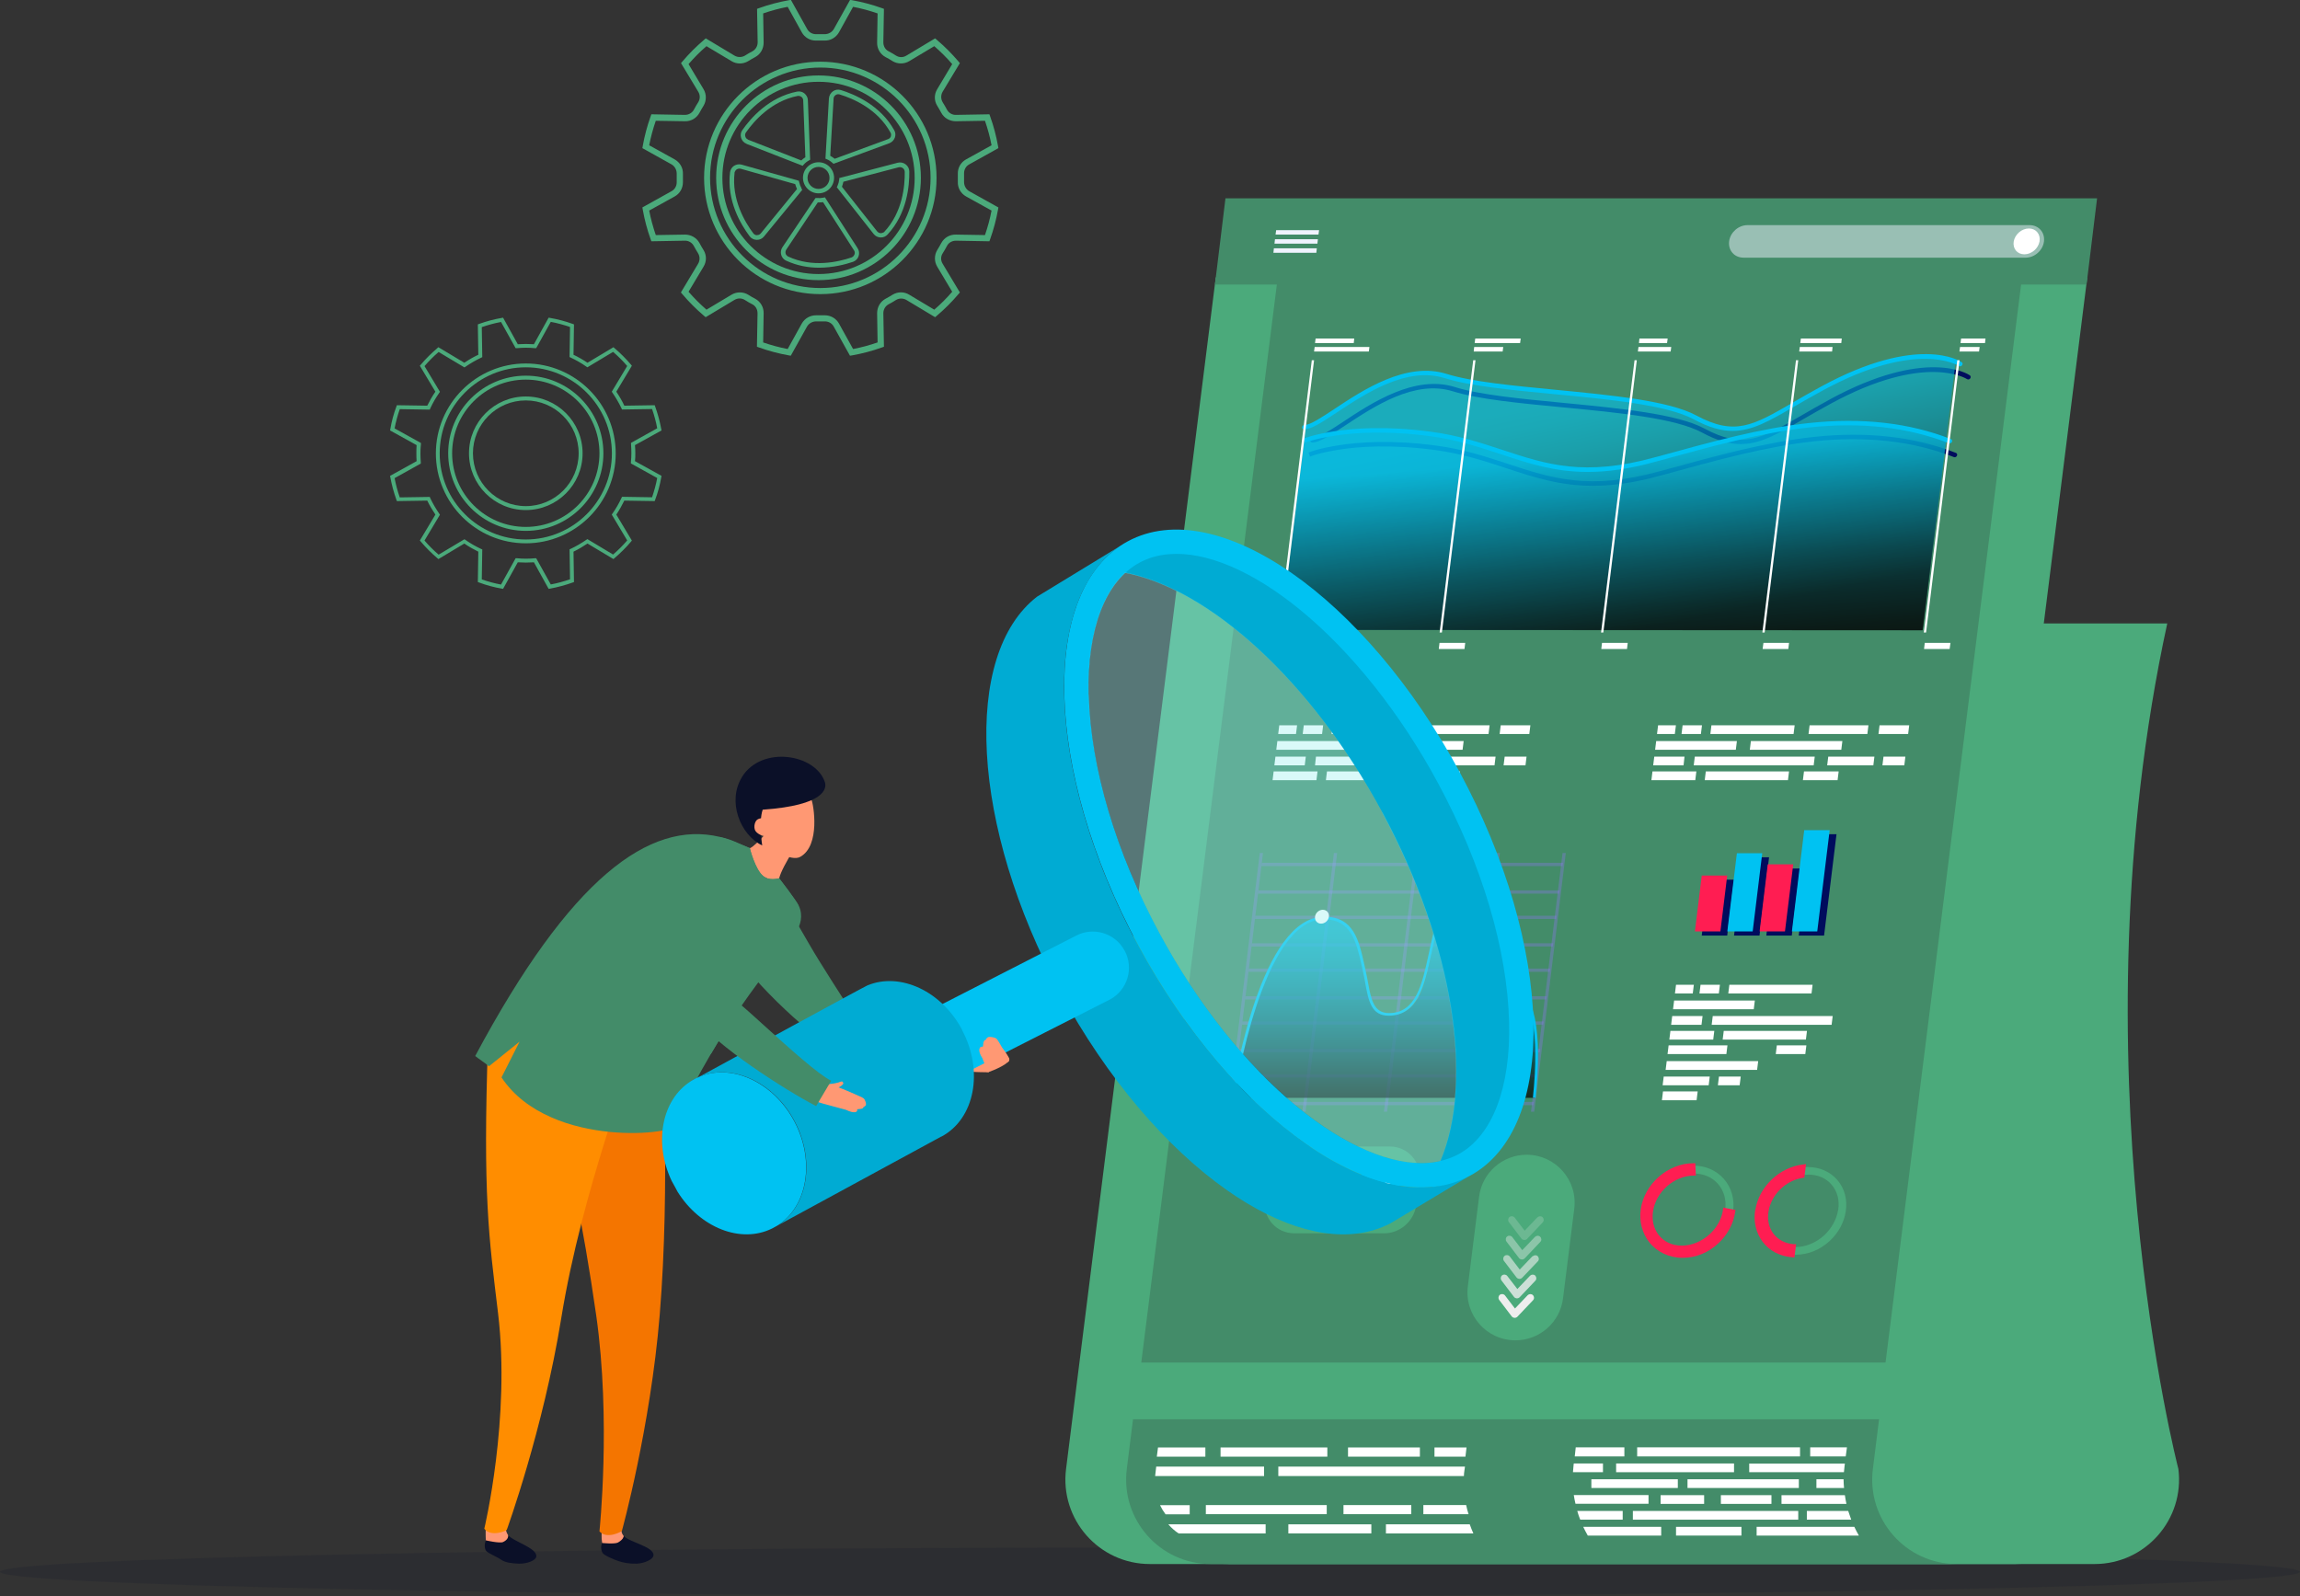 <?xml version="1.0" encoding="UTF-8"?>
<svg xmlns="http://www.w3.org/2000/svg" xmlns:xlink="http://www.w3.org/1999/xlink" viewBox="0 0 192.34 133.49">
  <rect x="0" y="0" width="192.34" height="133.49" fill="#333333" stroke="none"/>
  <defs>
    <style>
      .cls-1 {
        fill: #97efef;
        opacity: .36;
      }

      .cls-1, .cls-2, .cls-3, .cls-4, .cls-5, .cls-6, .cls-7, .cls-8, .cls-9, .cls-10, .cls-11, .cls-12, .cls-13, .cls-14, .cls-15, .cls-16, .cls-17, .cls-18, .cls-19, .cls-20, .cls-21, .cls-22, .cls-23 {
        stroke-width: 0px;
      }

      .cls-2 {
        fill: url(#linear-gradient);
      }

      .cls-2, .cls-3, .cls-4, .cls-24, .cls-7 {
        mix-blend-mode: screen;
      }

      .cls-2, .cls-24, .cls-25 {
        opacity: .6;
      }

      .cls-3, .cls-18 {
        fill: #fff;
      }

      .cls-4 {
        fill: url(#linear-gradient-3);
        opacity: .7;
      }

      .cls-26 {
        mix-blend-mode: multiply;
      }

      .cls-5 {
        opacity: .15;
      }

      .cls-5, .cls-12 {
        fill: #0b1028;
      }

      .cls-6 {
        opacity: .5;
      }

      .cls-6, .cls-17 {
        fill: #f0f3ff;
      }

      .cls-27 {
        opacity: .2;
      }

      .cls-28 {
        opacity: .4;
      }

      .cls-7 {
        fill: #9872ff;
        opacity: .3;
      }

      .cls-29 {
        opacity: .8;
      }

      .cls-8 {
        fill: url(#linear-gradient-2);
      }

      .cls-30 {
        isolation: isolate;
      }

      .cls-9 {
        fill: #f47500;
      }

      .cls-10 {
        fill: #4baa7b;
      }

      .cls-11 {
        fill: #438c69;
      }

      .cls-13 {
        fill: #1800f2;
      }

      .cls-14 {
        fill: #ff8d00;
      }

      .cls-15 {
        fill: #ff9873;
      }

      .cls-16 {
        fill: #ff1d52;
      }

      .cls-19 {
        fill: #ff3b79;
      }

      .cls-20 {
        fill: #eee;
      }

      .cls-21 {
        fill: #00c2f2;
      }

      .cls-22 {
        fill: #00abd3;
      }

      .cls-23 {
        fill: #000c5d;
      }
    </style>
    <linearGradient id="linear-gradient" x1="133.52" y1="32.73" x2="137.65" y2="52.69" gradientUnits="userSpaceOnUse">
      <stop offset="0" stop-color="#00c2f2"/>
      <stop offset=".09" stop-color="#00bcea"/>
      <stop offset=".22" stop-color="#00acd6"/>
      <stop offset=".38" stop-color="#0091b6"/>
      <stop offset=".56" stop-color="#006d88"/>
      <stop offset=".76" stop-color="#003e4d"/>
      <stop offset=".97" stop-color="#000607"/>
      <stop offset=".99" stop-color="#000"/>
    </linearGradient>
    <linearGradient id="linear-gradient-2" x1="134.44" y1="38.14" x2="135.7" y2="55.36" gradientUnits="userSpaceOnUse">
      <stop offset="0" stop-color="#00c2f2"/>
      <stop offset=".28" stop-color="#007f9f"/>
      <stop offset=".53" stop-color="#00485a"/>
      <stop offset=".74" stop-color="#002129"/>
      <stop offset=".9" stop-color="#00090b"/>
      <stop offset=".99" stop-color="#000"/>
    </linearGradient>
    <linearGradient id="linear-gradient-3" x1="115.73" y1="77.03" x2="115.73" y2="91.85" xlink:href="#linear-gradient"/>
  </defs>
  <g class="cls-30">
    <g id="Layer_2" data-name="Layer 2">
      <g id="Layer_1-2" data-name="Layer 1">
        <g>
          <path class="cls-5" d="M192.34,131.46c0,1.12-43.06,2.03-96.17,2.03s-96.17-.91-96.17-2.03,43.06-2.03,96.17-2.03,96.17.91,96.17,2.03Z"/>
          <g>
            <path class="cls-10" d="M181.24,52.14h-72.88l.93,70.72c.52,4.22-2.76,7.95-7.01,7.95h72.88c4.25,0,7.54-3.73,7.01-7.95,0,0-8.88-34.11-.93-70.72Z"/>
            <path class="cls-10" d="M174.55,23.2h-72.88l-12.52,99.66c-.53,4.22,2.76,7.95,7.01,7.95h72.88c-4.25,0-7.54-3.73-7.01-7.95l12.52-99.66Z"/>
            <path class="cls-11" d="M156.62,122.86l.52-4.16h-62.39l-.52,4.16c-.53,4.22,2.76,7.95,7.01,7.95h62.39c-4.25,0-7.54-3.73-7.01-7.95Z"/>
            <g>
              <path class="cls-3" d="M97.47,126.65h2.02v-.76h-2.48c.13.27.28.52.46.76Z"/>
              <rect class="cls-3" x="100.84" y="125.88" width="10.11" height=".76"/>
              <path class="cls-3" d="M119.03,125.88v.76h3.78c-.08-.25-.15-.5-.2-.76h-3.58Z"/>
              <rect class="cls-3" x="112.35" y="125.88" width="5.67" height=".76"/>
              <path class="cls-3" d="M115.9,127.49v.76h7.31c-.11-.25-.21-.5-.3-.76h-7.02Z"/>
              <rect class="cls-3" x="107.74" y="127.49" width="6.94" height=".76"/>
              <path class="cls-3" d="M97.72,127.51c.25.29.53.53.84.74h7.28v-.76h-8.13s0,.01.01.02Z"/>
              <polygon class="cls-3" points="96.6 123.45 105.71 123.45 105.71 122.66 96.69 122.66 96.6 123.45"/>
              <path class="cls-3" d="M106.89,123.45h15.53c0-.14.02-.29.04-.43l.05-.36h-15.61v.79Z"/>
              <polygon class="cls-3" points="119.96 121.83 122.55 121.83 122.64 121.06 119.96 121.06 119.96 121.83"/>
              <rect class="cls-3" x="112.73" y="121.06" width="6.01" height=".77"/>
              <rect class="cls-3" x="102.07" y="121.06" width="8.93" height=".77"/>
              <polygon class="cls-3" points="96.74 121.83 100.8 121.83 100.8 121.06 96.84 121.06 96.74 121.83"/>
              <path class="cls-3" d="M131.75,125.77h0s6.11,0,6.11,0v-.73h-6.25c.04.24.08.49.14.72Z"/>
              <rect class="cls-3" x="138.87" y="125.05" width="3.64" height=".73"/>
              <path class="cls-3" d="M148.98,125.05v.73h5.43c-.05-.24-.1-.49-.13-.73h-5.3Z"/>
              <rect class="cls-3" x="143.91" y="125.05" width="4.23" height=".73"/>
              <rect class="cls-3" x="141.12" y="123.72" width="9.31" height=".73"/>
              <path class="cls-3" d="M151.9,123.72v.73h2.31c-.02-.25-.04-.49-.04-.73h-2.27Z"/>
              <rect class="cls-3" x="133.08" y="123.72" width="7.23" height=".73"/>
              <rect class="cls-3" x="135.15" y="122.4" width="9.86" height=".73"/>
              <path class="cls-3" d="M131.59,122.56c-.02.19-.04.38-.05.57h-.01,0s0,0,0,0h2.52v-.73h-2.44l-.02.15Z"/>
              <path class="cls-3" d="M146.28,123.13h7.92,0s0,0,0,0c.02-.19.04-.38.06-.57l.02-.15h-8v.73Z"/>
              <rect class="cls-3" x="136.91" y="121.05" width="13.62" height=".76"/>
              <polygon class="cls-3" points="131.77 121.08 131.69 121.81 135.84 121.81 135.84 121.05 131.77 121.05 131.77 121.08"/>
              <polygon class="cls-3" points="151.38 121.81 154.35 121.81 154.45 121.08 154.45 121.07 154.45 121.05 151.38 121.05 151.38 121.81"/>
              <path class="cls-3" d="M151.1,126.37v.73h3.71c-.09-.24-.17-.48-.25-.73h-3.46Z"/>
              <rect class="cls-3" x="136.55" y="126.37" width="13.83" height=".73"/>
              <path class="cls-3" d="M132.15,127.1h3.55v-.73h-3.8c.07.25.15.49.25.73Z"/>
              <path class="cls-3" d="M146.9,127.7v.73h8.55c-.14-.24-.26-.48-.38-.73h-8.17Z"/>
              <rect class="cls-3" x="140.16" y="127.7" width="5.47" height=".73"/>
              <path class="cls-3" d="M132.78,128.43h6.14v-.73h-6.52c.12.25.24.49.38.73Z"/>
            </g>
            <polygon class="cls-11" points="95.44 113.96 157.68 113.96 169.3 21.55 107.06 21.55 95.44 113.96"/>
            <path class="cls-10" d="M116.23,95.89h-7.52c-1.33,0-2.51,1.04-2.67,2.37l-.26,2.11c-.09.71.13,1.42.6,1.95.46.53,1.14.83,1.86.83h7.52c1.33,0,2.51-1.04,2.67-2.37l.26-2.11c.09-.71-.13-1.43-.6-1.95-.47-.53-1.14-.83-1.86-.83Z"/>
            <path class="cls-10" d="M127.67,96.58h0c-2.02,0-3.73,1.5-3.98,3.51l-.94,7.5c-.3,2.39,1.56,4.51,3.98,4.51,2.02,0,3.73-1.5,3.98-3.51l.94-7.5c.3-2.39-1.57-4.51-3.98-4.51Z"/>
            <polygon class="cls-11" points="101.6 23.8 174.49 23.8 175.37 16.59 102.48 16.59 101.6 23.8"/>
            <path class="cls-6" d="M169.73,18.83h-23.6c-.75,0-1.44.61-1.53,1.36-.09.75.44,1.36,1.2,1.36h23.6c.75,0,1.44-.61,1.53-1.36.09-.75-.44-1.36-1.2-1.36Z"/>
            <g>
              <polygon class="cls-3" points="108.94 61.39 110.56 61.39 110.65 60.66 109.03 60.66 108.94 61.39"/>
              <polygon class="cls-3" points="106.89 61.39 108.38 61.39 108.47 60.66 106.98 60.66 106.89 61.39"/>
              <polygon class="cls-3" points="111.35 61.39 118.31 61.39 118.4 60.66 111.44 60.66 111.35 61.39"/>
              <polygon class="cls-3" points="119.57 61.39 124.48 61.39 124.57 60.66 119.65 60.66 119.57 61.39"/>
              <polygon class="cls-3" points="125.41 61.39 127.89 61.39 127.98 60.66 125.5 60.66 125.41 61.39"/>
              <polygon class="cls-3" points="109.97 64.01 119.99 64.01 120.08 63.28 110.05 63.28 109.97 64.01"/>
              <polygon class="cls-3" points="125.74 64.01 127.57 64.01 127.66 63.28 125.83 63.28 125.74 64.01"/>
              <polygon class="cls-3" points="121.13 64.01 124.98 64.01 125.07 63.28 121.21 63.28 121.13 64.01"/>
              <polygon class="cls-3" points="106.57 64.01 109.11 64.01 109.2 63.28 106.66 63.28 106.57 64.01"/>
              <polygon class="cls-3" points="106.73 62.71 113.48 62.71 113.57 61.98 106.82 61.98 106.73 62.71"/>
              <polygon class="cls-3" points="114.66 62.71 122.31 62.71 122.4 61.98 114.75 61.98 114.66 62.71"/>
              <polygon class="cls-3" points="110.88 65.25 117.84 65.25 117.93 64.52 110.97 64.52 110.88 65.25"/>
              <polygon class="cls-3" points="119.09 65.25 122 65.25 122.09 64.52 119.18 64.52 119.09 65.25"/>
              <polygon class="cls-3" points="106.42 65.25 110.09 65.25 110.18 64.52 106.51 64.52 106.42 65.25"/>
            </g>
            <g>
              <polygon class="cls-3" points="140.62 61.39 142.24 61.39 142.33 60.66 140.71 60.66 140.62 61.39"/>
              <polygon class="cls-3" points="138.57 61.39 140.06 61.39 140.15 60.66 138.66 60.66 138.57 61.39"/>
              <polygon class="cls-3" points="143.03 61.39 149.99 61.39 150.08 60.66 143.12 60.66 143.03 61.39"/>
              <polygon class="cls-3" points="151.24 61.39 156.16 61.39 156.25 60.66 151.33 60.66 151.24 61.39"/>
              <polygon class="cls-3" points="157.09 61.39 159.57 61.39 159.66 60.66 157.18 60.66 157.09 61.39"/>
              <polygon class="cls-3" points="141.64 64.01 151.67 64.01 151.76 63.28 141.73 63.28 141.64 64.01"/>
              <polygon class="cls-3" points="157.42 64.01 159.25 64.01 159.34 63.28 157.51 63.28 157.42 64.01"/>
              <polygon class="cls-3" points="152.8 64.01 156.66 64.01 156.75 63.28 152.89 63.28 152.8 64.01"/>
              <polygon class="cls-3" points="138.25 64.01 140.79 64.01 140.87 63.28 138.34 63.28 138.25 64.01"/>
              <polygon class="cls-3" points="138.41 62.71 145.16 62.71 145.25 61.98 138.5 61.98 138.41 62.71"/>
              <polygon class="cls-3" points="146.33 62.71 153.98 62.71 154.07 61.98 146.42 61.98 146.33 62.71"/>
              <polygon class="cls-3" points="142.56 65.25 149.52 65.25 149.61 64.52 142.65 64.52 142.56 65.25"/>
              <polygon class="cls-3" points="150.77 65.25 153.67 65.25 153.76 64.52 150.86 64.52 150.77 65.25"/>
              <polygon class="cls-3" points="138.1 65.25 141.77 65.25 141.86 64.52 138.19 64.52 138.1 65.25"/>
            </g>
            <g>
              <polygon class="cls-3" points="142.12 83.09 143.74 83.09 143.83 82.36 142.21 82.36 142.12 83.09"/>
              <polygon class="cls-3" points="140.07 83.09 141.56 83.09 141.65 82.36 140.16 82.36 140.07 83.09"/>
              <polygon class="cls-3" points="144.53 83.09 151.49 83.09 151.58 82.36 144.62 82.36 144.53 83.09"/>
              <polygon class="cls-3" points="139.45 88.16 144.37 88.16 144.46 87.43 139.54 87.43 139.45 88.16"/>
              <polygon class="cls-3" points="148.5 88.16 150.97 88.16 151.06 87.43 148.59 87.43 148.5 88.16"/>
              <polygon class="cls-3" points="143.14 85.71 153.17 85.71 153.26 84.98 143.23 84.98 143.14 85.71"/>
              <polygon class="cls-3" points="143.66 90.77 145.48 90.77 145.57 90.04 143.75 90.04 143.66 90.77"/>
              <polygon class="cls-3" points="139.04 90.77 142.89 90.77 142.98 90.04 139.13 90.04 139.04 90.77"/>
              <polygon class="cls-3" points="139.75 85.71 142.29 85.71 142.38 84.98 139.84 84.98 139.75 85.71"/>
              <polygon class="cls-3" points="139.91 84.41 146.66 84.41 146.75 83.68 140 83.68 139.91 84.41"/>
              <polygon class="cls-3" points="139.29 89.48 146.94 89.48 147.03 88.75 139.38 88.75 139.29 89.48"/>
              <polygon class="cls-3" points="144.06 86.95 151.02 86.95 151.11 86.22 144.15 86.22 144.06 86.95"/>
              <polygon class="cls-3" points="138.98 92.02 141.88 92.02 141.97 91.28 139.07 91.28 138.98 92.02"/>
              <polygon class="cls-3" points="139.6 86.95 143.27 86.95 143.36 86.22 139.69 86.22 139.6 86.95"/>
            </g>
            <g>
              <g class="cls-26">
                <path class="cls-23" d="M163.57,37.88c-3.46-1.36-7.45-1.81-11.86-1.34-4.04.43-8.23,1.59-12.67,2.81l-.23.06c-5.9,1.63-9.07.59-12.73-.62-1.83-.6-3.71-1.23-6.05-1.53-3.68-.49-6.42-.28-8.07-.02-1.71.27-2.41.56-2.53.61l.12.34c.07-.03.73-.31,2.43-.58,1.63-.26,4.33-.46,7.97.02,2.3.3,4.17.92,5.99,1.52,2.34.77,4.49,1.48,7.26,1.48,1.62,0,3.46-.24,5.68-.86l.23-.06c4.42-1.22,8.59-2.37,12.6-2.8,4.35-.46,8.28-.02,11.69,1.32.09.04.2-.01.25-.11.05-.1.01-.2-.08-.24Z"/>
              </g>
              <polygon class="cls-3" points="106.83 54.28 108.97 54.28 109.04 53.77 106.89 53.77 106.83 54.28"/>
              <polygon class="cls-3" points="109.97 28.69 113.21 28.69 113.25 28.31 110.02 28.31 109.97 28.69"/>
              <polygon class="cls-3" points="109.89 29.4 114.47 29.4 114.52 29.02 109.94 29.02 109.89 29.4"/>
              <polygon class="cls-3" points="123.32 28.69 127.12 28.69 127.17 28.31 123.37 28.31 123.32 28.69"/>
              <polygon class="cls-3" points="123.24 29.4 125.66 29.4 125.71 29.02 123.28 29.02 123.24 29.4"/>
              <polygon class="cls-3" points="137.06 28.69 139.41 28.69 139.46 28.31 137.1 28.31 137.06 28.69"/>
              <polygon class="cls-3" points="136.97 29.4 139.71 29.4 139.76 29.02 137.02 29.02 136.97 29.4"/>
              <polygon class="cls-3" points="150.55 28.69 153.98 28.69 154.02 28.31 150.6 28.31 150.55 28.69"/>
              <polygon class="cls-3" points="150.46 29.4 153.21 29.4 153.25 29.02 150.51 29.02 150.46 29.4"/>
              <polygon class="cls-3" points="163.95 28.69 166 28.69 166.04 28.31 164 28.31 163.95 28.69"/>
              <polygon class="cls-3" points="163.86 29.4 165.5 29.4 165.55 29.02 163.91 29.02 163.86 29.4"/>
              <polygon class="cls-3" points="120.32 54.28 122.47 54.28 122.53 53.77 120.38 53.77 120.32 54.28"/>
              <polygon class="cls-3" points="133.91 54.28 136.06 54.28 136.12 53.77 133.97 53.77 133.91 54.28"/>
              <polygon class="cls-3" points="147.4 54.28 149.55 54.28 149.61 53.77 147.47 53.77 147.4 54.28"/>
              <polygon class="cls-3" points="160.9 54.28 163.04 54.28 163.11 53.77 160.96 53.77 160.9 54.28"/>
              <g class="cls-26">
                <path class="cls-23" d="M153,33.42c-.89.48-1.68.94-2.37,1.34-3.34,1.94-4.87,2.82-8.1,1.08-2.29-1.23-7.1-1.69-11.75-2.14-3.61-.35-7.02-.67-9.12-1.33-3.36-1.05-6.98,1.34-9.37,2.93-1.1.72-2.04,1.35-2.51,1.34-.1,0-.2.08-.21.18-.01.1.06.19.16.19h.01c.59,0,1.49-.59,2.73-1.41,2.47-1.63,5.85-3.87,9.04-2.87,2.13.67,5.56.99,9.19,1.34,4.62.44,9.39.9,11.62,2.1,1.26.68,2.29.97,3.25.97,1.64,0,3.09-.84,5.21-2.07.69-.4,1.48-.85,2.36-1.33,7.87-4.27,11.32-2.06,11.36-2.03.08.05.2.03.26-.06.07-.09.05-.2-.03-.26-.14-.1-3.64-2.37-11.74,2.03Z"/>
              </g>
              <path class="cls-2" d="M152.38,32.48c-5.2,2.82-6.65,4.58-10.65,2.43-4-2.15-15.98-1.94-20.84-3.45-4.5-1.41-9.43,3.49-11.71,4.41l-2.08,16.82,53.67.03,2.77-22.46c-1.1-.46-4.61-1.33-11.16,2.23Z"/>
              <path class="cls-21" d="M152.31,32.32c-.89.48-1.68.94-2.37,1.34-3.34,1.94-4.87,2.82-8.1,1.08-2.29-1.23-7.1-1.69-11.75-2.14-3.61-.35-7.02-.67-9.12-1.33-3.36-1.05-6.98,1.34-9.37,2.93-1.09.72-2.03,1.34-2.5,1.34h0c-.1,0-.2.08-.21.18-.01.1.06.19.16.19h.01c.59,0,1.49-.59,2.73-1.41,2.47-1.63,5.85-3.87,9.04-2.87,2.13.67,5.56.99,9.19,1.34,4.62.44,9.39.9,11.62,2.1,1.26.68,2.29.97,3.25.97,1.64,0,3.09-.84,5.21-2.07.69-.4,1.48-.85,2.36-1.33,7.87-4.27,11.32-2.06,11.36-2.03.08.06.2.03.26-.06.07-.09.05-.2-.03-.26-.14-.1-3.64-2.37-11.74,2.03Z"/>
              <g class="cls-24">
                <path class="cls-8" d="M151.28,35.56c-4.1.43-8.35,1.62-12.87,2.87-5.96,1.65-9.15.6-12.83-.62-1.82-.6-3.7-1.22-6.02-1.53-3.66-.48-8.46-.34-10.5.58,0,0-.96,8-1.95,15.81l53.68.03,1.97-15.93c-3.99-1.57-8.64-1.51-11.47-1.21Z"/>
              </g>
              <path class="cls-21" d="M163.14,36.72c-3.46-1.36-7.45-1.81-11.86-1.34-4.04.43-8.23,1.59-12.67,2.81l-.23.06c-5.9,1.63-9.07.59-12.73-.62-1.83-.6-3.71-1.23-6.05-1.53-3.68-.49-6.42-.28-8.07-.02-1.71.27-2.41.56-2.53.61l.12.34c.07-.03.73-.31,2.43-.58,1.63-.26,4.33-.46,7.97.02,2.3.3,4.17.92,5.99,1.52,2.34.77,4.49,1.48,7.26,1.48,1.62,0,3.46-.24,5.69-.86l.23-.06c4.42-1.22,8.59-2.37,12.6-2.8,4.35-.46,8.28-.02,11.69,1.32.09.04.2-.01.25-.11.05-.1.01-.2-.08-.24Z"/>
              <polygon class="cls-18" points="106.9 52.9 107.09 52.9 109.89 30.13 109.7 30.13 106.9 52.9"/>
              <polygon class="cls-18" points="120.39 52.9 120.58 52.9 123.39 30.13 123.2 30.13 120.39 52.9"/>
              <polygon class="cls-18" points="133.89 52.9 134.08 52.9 136.88 30.13 136.69 30.13 133.89 52.9"/>
              <polygon class="cls-18" points="147.38 52.9 147.57 52.9 150.38 30.13 150.19 30.13 147.38 52.9"/>
              <polygon class="cls-18" points="160.88 52.9 161.07 52.9 163.87 30.13 163.68 30.13 160.88 52.9"/>
            </g>
            <g>
              <polygon class="cls-17" points="106.67 19.62 110.26 19.62 110.31 19.25 106.72 19.25 106.67 19.62"/>
              <polygon class="cls-17" points="106.58 20.38 110.17 20.38 110.21 20.01 106.62 20.01 106.58 20.38"/>
              <polygon class="cls-17" points="106.49 21.14 110.08 21.14 110.12 20.77 106.53 20.77 106.49 21.14"/>
            </g>
            <g>
              <path class="cls-10" d="M151.2,97.6c-1.99,0-3.87,1.62-4.18,3.61-.15.93.06,1.82.59,2.52.59.77,1.52,1.21,2.56,1.21s2.04-.41,2.85-1.16c.72-.67,1.19-1.53,1.33-2.44.16-1-.09-1.94-.7-2.65-.6-.69-1.47-1.08-2.45-1.08ZM153.71,101.21c-.12.77-.53,1.51-1.14,2.09-.69.64-1.57,1-2.42,1s-1.56-.34-2.03-.95c-.42-.55-.58-1.26-.46-2.02.27-1.7,1.87-3.09,3.57-3.09.79,0,1.48.3,1.94.84.48.56.68,1.31.55,2.12Z"/>
              <path class="cls-16" d="M146.78,101.19c-.16.99.07,1.94.63,2.68.57.75,1.44,1.2,2.43,1.28l.22.02.14-1.11h-.19c-.7-.05-1.31-.36-1.7-.87-.38-.5-.53-1.16-.42-1.85.22-1.4,1.41-2.59,2.82-2.82l.18-.03.14-1.13-.23.03c-1.98.22-3.7,1.85-4.01,3.81Z"/>
            </g>
            <g>
              <path class="cls-10" d="M141.63,97.5c-2.05,0-3.94,1.66-4.23,3.71-.13.95.1,1.87.65,2.58.62.79,1.58,1.25,2.65,1.25s2.09-.42,2.9-1.2c.72-.69,1.19-1.58,1.33-2.51.14-1.03-.13-2-.77-2.73-.63-.71-1.52-1.11-2.53-1.11ZM144.27,101.2c-.11.79-.52,1.55-1.14,2.14-.69.65-1.59,1.03-2.47,1.03s-1.61-.35-2.1-.98c-.44-.56-.62-1.3-.51-2.07.24-1.75,1.86-3.17,3.61-3.17.81,0,1.52.31,2.01.87.5.57.72,1.35.6,2.18Z"/>
              <path class="cls-16" d="M144.09,101.16c-.1.75-.49,1.48-1.09,2.04-.66.62-1.52.98-2.35.98s-1.49-.32-1.95-.9c-.4-.52-.57-1.2-.47-1.93.23-1.67,1.78-3.03,3.44-3.03h.15l-.05-1.03h-.16c-2.13,0-4.1,1.73-4.4,3.85-.14,1,.11,1.97.69,2.73.66.84,1.68,1.33,2.81,1.33s2.17-.44,3.02-1.24c.75-.71,1.24-1.64,1.38-2.61l.02-.16-1.02-.19-.02.15Z"/>
            </g>
            <g>
              <polygon class="cls-7" points="103.33 90.12 128.51 90.12 128.55 89.85 103.36 89.85 103.33 90.12"/>
              <polygon class="cls-7" points="103.87 85.7 129.05 85.7 129.09 85.43 103.9 85.43 103.87 85.7"/>
              <polygon class="cls-7" points="104.41 81.28 129.59 81.28 129.63 81.01 104.44 81.01 104.41 81.28"/>
              <polygon class="cls-7" points="104.95 76.86 130.13 76.86 130.17 76.59 104.98 76.59 104.95 76.86"/>
              <polygon class="cls-7" points="105.49 72.44 130.67 72.44 130.71 72.16 105.52 72.16 105.49 72.44"/>
              <polygon class="cls-7" points="103.05 92.43 128.23 92.43 128.26 92.16 103.08 92.16 103.05 92.43"/>
              <polygon class="cls-7" points="103.59 88.01 128.77 88.01 128.8 87.74 103.62 87.74 103.59 88.01"/>
              <polygon class="cls-7" points="104.13 83.59 129.31 83.59 129.34 83.32 104.16 83.32 104.13 83.59"/>
              <polygon class="cls-7" points="104.67 79.16 129.85 79.16 129.89 78.89 104.7 78.89 104.67 79.16"/>
              <polygon class="cls-7" points="105.21 74.74 130.39 74.74 130.43 74.47 105.24 74.47 105.21 74.74"/>
              <polygon class="cls-7" points="108.91 92.98 109.18 92.98 111.82 71.34 111.55 71.34 108.91 92.98"/>
              <polygon class="cls-7" points="122.51 92.98 122.78 92.98 125.43 71.34 125.15 71.34 122.51 92.98"/>
              <polygon class="cls-7" points="128.03 92.98 128.3 92.98 130.94 71.34 130.67 71.34 128.03 92.98"/>
              <polygon class="cls-7" points="102.71 92.98 102.98 92.98 105.62 71.34 105.35 71.34 102.71 92.98"/>
              <polygon class="cls-7" points="115.73 92.98 116 92.98 118.65 71.32 118.38 71.32 115.73 92.98"/>
            </g>
            <g>
              <g class="cls-26">
                <polygon class="cls-23" points="142.31 78.25 144.44 78.25 145.01 73.57 142.88 73.57 142.31 78.25"/>
                <polygon class="cls-23" points="145.01 78.25 147.14 78.25 147.94 71.7 145.81 71.7 145.01 78.25"/>
                <polygon class="cls-23" points="147.71 78.25 149.84 78.25 150.53 72.64 148.4 72.64 147.71 78.25"/>
                <polygon class="cls-23" points="150.42 78.25 152.54 78.25 153.58 69.77 151.45 69.77 150.42 78.25"/>
              </g>
              <g>
                <polygon class="cls-16" points="141.74 77.9 143.87 77.9 144.44 73.23 142.31 73.23 141.74 77.9"/>
                <polygon class="cls-21" points="144.45 77.9 146.57 77.9 147.37 71.36 145.25 71.36 144.45 77.9"/>
                <polygon class="cls-16" points="147.15 77.9 149.27 77.9 149.96 72.29 147.83 72.29 147.15 77.9"/>
                <polygon class="cls-21" points="149.85 77.9 151.97 77.9 153.01 69.43 150.88 69.43 149.85 77.9"/>
              </g>
            </g>
            <g>
              <path class="cls-4" d="M126.39,82.18c-.76-.51-.8-2.16-.72-3.13.44-5.58-1.67-6.53-3.78-5.03-3.02,2.16-1.25,10.82-5.52,10.82-3.67,0-1.03-8.05-5.63-8.05-5.21,0-7.74,15.03-7.74,15.03h25.32c.55-5.83-.42-8.64-1.93-9.63Z"/>
              <path class="cls-21" d="M126.45,82.08c-.59-.27-.81-1.22-.68-2.91.25-3.24-.22-5.11-1.44-5.7-.72-.35-1.59-.21-2.44.39-1.31.93-1.8,3.13-2.27,5.26-.05.21-.09.43-.14.65-.55,2.55-1.07,4.96-3.32,4.96-1.28,0-1.49-1.11-1.75-2.51-.06-.33-.12-.66-.2-1.01-.04-.17-.08-.34-.11-.51-.46-2.06-.89-4-3.3-4.03h-.06c-5.28,0-7.49,13.57-7.73,15.12h.11s-.11,0-.11,0h.11s.12,0,.12,0c.09-.61,2.32-14.9,7.47-14.9h.06c2.24.03,2.66,1.9,3.1,3.88.04.17.08.34.11.51.08.34.14.67.2,1,.27,1.44.5,2.67,1.95,2.67,2.45,0,3.02-2.62,3.57-5.16.05-.21.09-.43.14-.64.46-2.08.94-4.23,2.16-5.1.77-.55,1.55-.68,2.2-.36,1.12.55,1.57,2.4,1.33,5.5-.14,1.8.11,2.79.79,3.11,1.81.84,2.44,4.04,1.87,9.51h.23c.58-5.57-.08-8.84-1.98-9.72Z"/>
              <path class="cls-18" d="M123.59,72.67c-.32,0-.61.26-.65.58-.04.32.19.58.51.58s.61-.26.65-.58c.04-.32-.19-.58-.51-.58Z"/>
              <path class="cls-18" d="M110.62,76.09c-.32,0-.61.26-.65.58-.04.32.19.58.51.58s.61-.26.65-.58c.04-.32-.19-.58-.51-.58Z"/>
            </g>
            <path class="cls-18" d="M169.67,19.11h0c-.6,0-1.16.48-1.27,1.08h0c-.1.6.29,1.08.89,1.08h0c.6,0,1.16-.48,1.27-1.08.1-.6-.3-1.08-.89-1.08Z"/>
            <g>
              <path class="cls-20" d="M127.76,108.32l-1.07,1.12-.83-1.09c-.1-.13-.29-.16-.43-.06-.13.1-.16.29-.06.43l1.05,1.38c.05.07.14.11.23.12,0,0,.01,0,.02,0,.08,0,.16-.03.22-.09l1.31-1.38c.12-.12.11-.31-.01-.43-.12-.12-.31-.11-.43,0Z"/>
              <g class="cls-29">
                <path class="cls-20" d="M127.96,106.69l-1.07,1.12-.84-1.09c-.1-.13-.29-.16-.43-.06-.13.1-.16.29-.06.43l1.05,1.38c.05.07.14.11.23.12,0,0,.01,0,.02,0,.08,0,.16-.03.22-.09l1.31-1.38c.12-.12.11-.31,0-.43-.12-.12-.31-.11-.43,0Z"/>
              </g>
              <g class="cls-25">
                <path class="cls-20" d="M128.16,105.06l-1.07,1.12-.83-1.09c-.1-.13-.29-.16-.43-.06-.13.1-.16.29-.06.43l1.05,1.38c.05.07.14.11.23.12h.02c.08,0,.16-.03.22-.09l1.31-1.37c.12-.12.11-.31,0-.43-.12-.12-.31-.11-.43.01Z"/>
              </g>
              <g class="cls-28">
                <path class="cls-20" d="M128.37,103.44l-1.07,1.12-.83-1.09c-.1-.13-.29-.16-.43-.06-.13.1-.16.29-.06.43l1.05,1.38c.05.07.14.11.23.12,0,0,.01,0,.02,0,.08,0,.16-.03.22-.09l1.31-1.38c.12-.12.11-.31-.01-.43-.12-.12-.31-.11-.43.01Z"/>
              </g>
              <g class="cls-27">
                <path class="cls-20" d="M128.57,101.81l-1.07,1.12-.83-1.09c-.1-.13-.29-.16-.43-.06-.13.1-.16.29-.06.43l1.05,1.38c.05.07.14.11.23.12,0,0,.01,0,.02,0,.08,0,.16-.03.22-.09l1.31-1.38c.12-.12.11-.31,0-.43-.12-.12-.31-.11-.43,0Z"/>
              </g>
            </g>
            <path class="cls-21" d="M110.82,97.59h-2.11c-.49,0-.93.4-.99.88l-.26,2.11c-.06.49.29.88.77.88h2.11c.49,0,.93-.39.99-.88l.26-2.11c.06-.49-.29-.88-.77-.88ZM111.35,98.47l-.26,2.11c-.04.35-.36.64-.71.64h-2.11c-.35,0-.6-.29-.56-.64l.26-2.11c.04-.35.36-.64.71-.64h2.11c.35,0,.6.29.56.64Z"/>
            <g>
              <path class="cls-21" d="M115.34,97.59h0c-1.07,0-2.04.87-2.17,1.93h0c-.13,1.07.63,1.93,1.7,1.93h0c1.07,0,2.04-.87,2.17-1.93.13-1.07-.63-1.93-1.7-1.93Z"/>
              <path class="cls-20" d="M116.03,98.73l-1.12,1.1-.62-.6c-.07-.07-.19-.06-.27.02-.08.08-.09.2-.01.27l.87.85,1.41-1.38c.08-.08.09-.2.02-.27-.07-.07-.19-.06-.27.02Z"/>
            </g>
          </g>
          <g>
            <g>
              <path class="cls-12" d="M50.38,128.5l1.28-.71s.27.41.5.67c.43.51,2.49.88,2.49,1.6,0,.37-.77.69-1.4.72-.63.02-1.14-.09-1.51-.21-.37-.12-1.21-.47-1.35-.69-.23-.39-.05-.84-.05-.84-.07-.4.04-.54.04-.54Z"/>
              <path class="cls-15" d="M52.03,127.75s-.2.31.13.72c0,0,0,.27-.48.54-.27.15-1.33.04-1.33.04-.07-.4-.03-.99-.03-.99l1.71-.31Z"/>
              <path class="cls-9" d="M55.26,86.08c.12.88.81,12.93-.09,23.89-.78,9.44-3.16,18.06-3.16,18.06-.02.07-1.26.74-1.88.05,0,0,.98-9.29-.27-18.06-1.08-7.57-2.56-14.75-3.16-15.22v-8.02c3.07.2,7.54-.25,8.55-.7Z"/>
              <g>
                <path class="cls-15" d="M81.66,87.66c.15-.09.3-.23.39-.01.07.14-.45.58-.61.6-.39-.05-.35-.28-.72-.27.32-.05.65-.17.94-.32Z"/>
                <path class="cls-19" d="M69.53,84.3c.14-.01.27,0,.37.03,1.9.48,8.61,3.47,10.67,3.65-.2.64-.32,1.19-.33,1.62-3.38-.37-11.67-2.24-11.91-3.58-.22-1.22.6-1.67,1.21-1.72Z"/>
                <path class="cls-15" d="M82.54,89.68s-.02,0-.02,0c-.9,0-1.98-.08-2.31-.1,0-.4.22-1.63.24-1.63.44.04.84-.03,1.22-.01.46.02,1.47.16,1.54.17.2.04.72.11.88.16.2.06.31.2.31.4-.01.08-.09.26-.6.17-.62-.1-.72,0-.72,0,0,0-.04.18-.29.29,0,0,.21.24-.05.38,0,0,.05.18-.2.18Z"/>
                <path class="cls-19" d="M64.74,75.05c1.2,1.36,3.79,6.59,5.51,8.86,2.11,2.78-.58,3.26-1.49,2.62-2.4-1.67-8.18-7.41-7.44-8.74.32-.58,3.21-2.98,3.43-2.74Z"/>
                <path class="cls-11" d="M64.65,74.63c.16-.01.3.04.4.15.62.71,1.58,2.38,2.6,4.15,1.02,1.78,3.2,5.11,3.31,5.3.8.28,8.45,3.23,9.64,3.34l-.41,2.43c-2.97-.33-9.84-1.81-11.69-3.15-1.95-1.37-8.55-7.45-7.54-9.26.34-.61,3.01-2.91,3.69-2.97Z"/>
              </g>
              <path class="cls-12" d="M40.72,128.28l1.33-.61s.24.43.44.71c.39.54,2.42,1.07,2.36,1.79-.03.36-.82.63-1.45.61-.63-.02-1.17-.1-1.49-.33-.4-.28-1.17-.56-1.29-.79-.2-.41.02-.85.02-.85-.03-.41.08-.54.08-.54Z"/>
              <path class="cls-15" d="M42.32,127.62s-.12.33.17.77c0,0,.09.35-.42.58-.28.13-1.44-.14-1.44-.14-.03-.41-.01-1.02-.01-1.02l1.69-.18Z"/>
              <path class="cls-14" d="M40.81,87.13c3.08-.51,11.05,1.19,12.1.83.05.89-4.22,11.44-5.98,22.32-1.51,9.31-4.55,17.67-4.55,17.67-.02.07-1.31.64-1.88-.09,0,0,2.21-9.23,1.15-18.03-.77-6.42-1.28-9.78-.84-22.69Z"/>
              <path class="cls-15" d="M67.34,69.6c-.11.14-1.94,2.81-2.18,3.86-.68.65-2.78-.83-2.45-2.52.5-.19,2.08-1.99,2.47-2.76.08.25,2.16.63,2.16,1.42Z"/>
              <path class="cls-15" d="M65.08,66.16c1.12-.33,2.28-.32,2.77.7.18.36.79,3.87-.94,4.81-.73.4-2.54-.6-2.81-1.5,0,0-.36-1.22-.37-1.24-.35-1.19.14-2.42,1.35-2.78Z"/>
              <path class="cls-11" d="M64.89,80.24c-.32.44-1.68,2.07-3.46,4.73-.62.94-1.3,2-1.99,3.19-1.05,1.79-2.16,3.86-3.22,6.18-1.22.45-4.41.69-7.6-.06-.86-.2-1.72-.47-2.54-.84-1.64-.72-3.12-1.79-4.14-3.33l1.51-2.99-2.56,2.06c-.28-.25-.93-.67-1.15-.86,7.95-14.88,14.56-19.72,20.44-18.33.66.16,2.53.94,2.53.94,0,0,.43,1.78,1.14,2.36.49.4,1.31.16,1.31.16,0,0,1.44,1.86,1.64,2.3.76,1.67-.87,3.06-1.9,4.49Z"/>
              <path class="cls-11" d="M62.7,70.94s.43,1.78,1.14,2.36c.49.4,1.31.16,1.31.16,0,0,1.35,1.75,1.61,2.25-1.18,1.43-4.01,1.8-4.01,1.8,0,0-1.22-5.02-2.58-7.51,0,0,.63.1,1.28.39.3.13,1.25.55,1.25.55Z"/>
              <path class="cls-12" d="M62.05,64.98c1.65-2.65,6.15-1.93,6.93.43.17.52.04,1.94-5.2,2.31-.35,1.02-.04,2.99-.04,2.99-1.84-.88-2.95-3.69-1.69-5.72Z"/>
              <path class="cls-15" d="M63.42,68.5c.11-.05.34-.11.54-.08.09.43.14,1.16.16,1.52-.31.05-.84-.22-.97-.49-.14-.29-.04-.82.26-.95Z"/>
              <path class="cls-11" d="M61.43,84.98c-.62.94-1.3,2-1.99,3.19-.53-.48-.94-.92-1.18-1.28-1.33-1.98-5.32-10.01-3.73-11.34.53-.44,3.85-1.64,4.51-1.45.15.05.27.15.32.29.33.89.63,2.79.95,4.81.32,2.03.65,4.12,1.04,5.47.03.11.06.22.09.33Z"/>
            </g>
            <g>
              <path class="cls-22" d="M115.6,67.96c-6.24-11.58-15.3-19.4-22.5-20.2l3.37-2.29,7.15.77,9.37,6.9,8.68,12.35,4.26,9.96,1.7,9.79-1.19,7.15-3.07,4.43-3.3,1.08c3.31-6.44,1.77-18.33-4.48-29.93Z"/>
              <path class="cls-22" d="M88.66,82.97c3.92,7.27,8.95,13.06,13.93,16.56.02.02.05.03.07.05.47.33.93.63,1.4.92.08.05.15.09.23.14,4.4,2.64,8.66,3.39,11.96,1.69-.01,0-.02.02-.03.02l6.57-3.94c-.1.04-1.79.74-3.13.87-7.39.69-17.73-7.69-24.49-20.22-4.89-9.07-6.89-18.31-5.96-24.99.01-.07.09-.61.13-.8.01-.06.12-.62.17-.83,0-.04.28-1.1.44-1.56.01-.04.18-.49.25-.67.02-.06.04-.11.07-.17.07-.16.14-.32.21-.48.03-.06.23-.48.32-.63.02-.04.05-.09.07-.13.1-.18.21-.36.32-.54.65-1.02,1.44-1.88,2.38-2.53l-6.84,4.17c-6.28,4.85-5.56,19.17,1.93,33.07Z"/>
              <path class="cls-21" d="M95.18,79.05c7.9,14.65,20.32,23.29,27.74,19.29,7.42-4,7.04-19.12-.86-33.78-7.9-14.65-20.32-23.29-27.74-19.29-7.42,4-7.04,19.12.86,33.78ZM91.04,58.11c-.14-5.49,1.41-9.52,4.25-11.05.74-.4,1.57-.64,2.46-.71,3.1-.26,7.01,1.4,11.01,4.68,4.27,3.5,8.36,8.64,11.51,14.49,3.67,6.82,5.78,13.9,5.93,19.97.14,5.49-1.41,9.52-4.24,11.05-.74.39-1.57.63-2.46.71-3.11.26-7.01-1.41-11.01-4.68-4.27-3.5-8.36-8.64-11.51-14.49-3.67-6.81-5.78-13.9-5.93-19.97Z"/>
              <path class="cls-21" d="M94.05,79.51c.79,1.46.24,3.29-1.22,4.08l-15.46,7.85-5.43-3.95,18-9.21c1.47-.8,3.31-.25,4.1,1.22Z"/>
              <path class="cls-22" d="M80.46,86.16c1.82,3.44,1.05,7.42-1.73,8.9,0,0-.02,0-.02,0l-13.69,7.44c2.53-1.6,3.18-5.41,1.43-8.72-1.77-3.34-5.35-4.93-8.09-3.66,2.31-1.26,14.04-7.67,14.19-7.71,2.73-1.12,6.19.47,7.92,3.74Z"/>
              <path class="cls-13" d="M57.8,90.42c.1-.06.2-.12.3-.17.06-.03.12-.06.19-.09.02,0,.04-.01.05-.02-.41.22-.63.34-.57.3,0,0,.01,0,.02-.01Z"/>
              <path class="cls-21" d="M57.77,90.43s.22-.13.32-.19c.06-.03.12-.06.19-.09,2.75-1.32,6.36.28,8.15,3.64,1.75,3.31,1.1,7.12-1.43,8.72,0,0-.39.22-.44.24-2.62,1.29-6.02-.07-7.9-3.08,0-.02-.46-.85-.49-.9-1.52-3.2-.83-6.79,1.59-8.33Z"/>
              <path class="cls-1" d="M115.61,67.94c6.01,11.15,7.67,22.57,4.85,29.16-.31.07-.62.12-.95.15-3.11.26-7.02-1.41-11.02-4.69-4.28-3.5-8.37-8.65-11.52-14.5-3.68-6.82-5.78-13.91-5.94-19.98-.12-4.67.98-8.28,3.06-10.2,7.02,1.37,15.55,9,21.51,20.06Z"/>
            </g>
            <g>
              <path class="cls-15" d="M70.52,90.59c.05.15-.55.48-.71.48-.37-.12-.3-.34-.66-.4.32,0,.67-.05.98-.14.17-.06.34-.17.39.06Z"/>
              <path class="cls-15" d="M69.99,90.9c.44.14,1.38.56,1.45.59.19.1.69.28.8.39.08.07.2.36.18.49-.02.17-.21.21-.21.21.02.22-.54.16-.53.21.07.22-.22.38-.94.03-.04-.02-2-.52-2.62-.73.1-.39.74-1.47.76-1.47.36.06.74.16,1.11.29Z"/>
              <path class="cls-11" d="M59.23,72.59c.15.04.27.15.32.29.33.89.63,2.79.95,4.81.32,2.03.65,4.12,1.04,5.46.07.23.12.45.16.67.65.54,1.49,1.3,2.38,2.11,1.94,1.75,4.36,3.94,5.43,4.46l-1.26,2.12c-2.66-1.37-8.54-5.2-9.79-7.12-1.33-1.98-5.32-10.01-3.73-11.34.53-.45,3.85-1.64,4.51-1.45Z"/>
            </g>
            <path class="cls-15" d="M84.4,88.55c-.18-.42-.56-.88-.6-.94-.12-.18-.35-.66-.5-.76-.09-.07-.45-.15-.61-.12-.21.05-.25.24-.25.24-.28.02-.19.57-.26.57-.27-.04-.47.27-.03.96.03.04.21.58.48,1.18.48-.16,1.92-.77,1.77-1.13Z"/>
          </g>
          <g>
            <path class="cls-10" d="M71.08,29.75l-1.36-2.44c-.15-.28-.45-.44-.77-.43-.23,0-.46,0-.69,0-.32,0-.61.16-.77.43l-1.36,2.44-.18-.03c-.84-.15-1.67-.37-2.48-.66l-.17-.06.05-2.8c0-.32-.16-.61-.44-.75-.21-.11-.42-.23-.62-.36-.27-.17-.6-.17-.88,0l-2.4,1.44-.14-.12c-.65-.55-1.26-1.16-1.81-1.81l-.12-.14,1.44-2.4c.16-.27.16-.61,0-.87-.12-.2-.25-.41-.36-.62-.15-.28-.44-.45-.75-.44l-2.8.05-.06-.17c-.29-.8-.51-1.64-.66-2.48l-.03-.18,2.44-1.36c.28-.15.44-.45.43-.77,0-.12,0-.23,0-.35s0-.23,0-.35c0-.32-.16-.61-.43-.77l-2.44-1.36.03-.18c.15-.84.37-1.67.66-2.48l.06-.17,2.8.05c.32,0,.61-.16.76-.44.11-.21.23-.42.36-.62.17-.27.17-.6,0-.88l-1.44-2.39.12-.14c.55-.65,1.16-1.26,1.81-1.81l.14-.12,2.4,1.44c.27.16.61.16.88,0,.2-.13.41-.25.62-.36.28-.15.44-.44.44-.75l-.05-2.8.17-.06c.8-.29,1.64-.51,2.48-.66l.18-.03,1.36,2.44c.15.28.45.44.77.43.23,0,.46,0,.69,0,.32,0,.61-.16.77-.43l1.36-2.44.18.03c.84.15,1.67.37,2.48.66l.17.06-.05,2.8c0,.32.16.61.44.75.21.11.42.23.62.36.27.17.6.17.87,0l2.4-1.44.14.12c.65.55,1.26,1.16,1.81,1.81l.12.14-1.44,2.39c-.16.27-.16.61,0,.88.12.2.25.41.36.62.15.28.44.45.75.44l2.8-.05.06.17c.29.8.51,1.64.66,2.48l.03.18-2.44,1.36c-.28.15-.44.45-.43.77,0,.12,0,.23,0,.35s0,.23,0,.35c0,.32.16.61.43.77l2.44,1.36-.03.18c-.15.84-.37,1.67-.66,2.48l-.06.17-2.8-.05c-.31,0-.61.16-.75.44-.11.21-.23.42-.36.62-.17.27-.17.6,0,.87l1.44,2.4-.12.14c-.55.65-1.16,1.26-1.81,1.81l-.14.12-2.4-1.44c-.27-.16-.61-.16-.87,0-.2.13-.41.25-.62.36-.28.15-.44.44-.44.75l.05,2.8-.17.06c-.8.29-1.64.51-2.48.66l-.18.03ZM68.98,26.37c.49,0,.94.26,1.18.69l1.18,2.13c.69-.13,1.38-.32,2.05-.55l-.04-2.44c0-.51.26-.97.7-1.21.2-.11.4-.22.59-.34.43-.26.96-.27,1.4,0l2.09,1.25c.54-.46,1.04-.97,1.5-1.5l-1.25-2.09c-.26-.43-.26-.97,0-1.4.12-.19.23-.39.34-.59.24-.44.7-.71,1.21-.7l2.44.04c.23-.67.42-1.36.55-2.05l-2.13-1.18c-.44-.25-.71-.71-.69-1.22h0c0-.11,0-.22,0-.33s0-.22,0-.33c-.02-.51.25-.98.69-1.22l2.13-1.18c-.13-.69-.32-1.38-.55-2.05l-2.44.04c-.51,0-.97-.26-1.21-.7-.11-.2-.22-.4-.34-.59-.27-.43-.27-.96,0-1.4l1.25-2.09c-.46-.54-.97-1.04-1.5-1.5l-2.09,1.25c-.43.26-.97.26-1.4,0-.19-.12-.39-.24-.59-.34-.44-.24-.71-.7-.7-1.21l.04-2.44c-.67-.23-1.36-.42-2.05-.55l-1.18,2.13c-.25.44-.71.71-1.22.69-.22,0-.44,0-.67,0-.51.02-.98-.25-1.22-.69l-1.18-2.13c-.69.13-1.38.32-2.05.55l.04,2.44c0,.51-.26.97-.7,1.21-.2.11-.4.22-.59.34-.43.26-.96.27-1.4,0l-2.09-1.25c-.54.46-1.04.97-1.5,1.5l1.25,2.09c.26.43.26.97,0,1.4-.12.19-.23.39-.34.59-.24.44-.7.71-1.21.7l-2.44-.04c-.23.67-.42,1.36-.55,2.05l2.13,1.18c.44.25.71.71.69,1.22,0,.11,0,.22,0,.33s0,.22,0,.33c.01.51-.25.98-.69,1.22l-2.13,1.18c.13.69.32,1.38.55,2.05l2.44-.04c.5,0,.97.26,1.21.7.11.2.22.4.34.59.27.43.27.96,0,1.4l-1.25,2.09c.46.53.97,1.04,1.5,1.5l2.09-1.25c.43-.26.97-.26,1.4,0,.19.12.39.24.59.34.44.24.71.7.7,1.21l-.04,2.44c.67.23,1.36.42,2.05.55l1.18-2.13c.25-.44.71-.7,1.22-.69.22,0,.44,0,.67,0,.01,0,.03,0,.04,0ZM68.6,24.6c-5.36,0-9.72-4.36-9.72-9.72s4.36-9.72,9.72-9.72,9.72,4.36,9.72,9.72-4.36,9.72-9.72,9.72ZM68.6,5.65c-5.08,0-9.22,4.14-9.22,9.22s4.14,9.22,9.22,9.22,9.22-4.14,9.22-9.22-4.14-9.22-9.22-9.22Z"/>
            <path class="cls-10" d="M68.45,23.43c-4.72,0-8.56-3.84-8.56-8.56s3.84-8.56,8.56-8.56,8.56,3.84,8.56,8.56-3.84,8.56-8.56,8.56ZM68.45,6.84c-4.43,0-8.04,3.6-8.04,8.04s3.6,8.04,8.04,8.04,8.04-3.61,8.04-8.04-3.6-8.04-8.04-8.04Z"/>
            <path class="cls-10" d="M68.45,16.17c-.71,0-1.3-.58-1.3-1.3s.58-1.3,1.3-1.3,1.3.58,1.3,1.3-.58,1.3-1.3,1.3ZM68.45,13.96c-.51,0-.92.41-.92.92s.41.92.92.92.92-.41.92-.92-.41-.92-.92-.92Z"/>
            <g>
              <path class="cls-10" d="M62.42,12.03l4.66,1.82.04.02.09-.1c.12-.14.27-.26.44-.35l.1-.06-.19-4.97c0-.23-.12-.44-.29-.58-.17-.14-.4-.19-.61-.15-2.35.46-3.88,2.21-4.58,3.22-.14.19-.17.44-.1.66.07.23.24.41.46.49ZM62.56,11.67c-.11-.04-.2-.13-.23-.25-.04-.12-.02-.24.05-.34.67-.96,2.13-2.63,4.34-3.06.02,0,.05,0,.07,0,.08,0,.16.03.23.08.09.07.15.18.15.3l.18,4.75c-.12.08-.24.17-.34.27l-4.46-1.74Z"/>
              <path class="cls-10" d="M67.03,15.75c-.09-.16-.16-.34-.2-.52l-.02-.11-4.79-1.35c-.22-.06-.45-.02-.64.1-.18.12-.3.32-.33.54-.29,2.37.9,4.37,1.64,5.35.14.19.36.3.6.3h.01c.23,0,.45-.1.59-.28l3.2-3.9-.07-.11ZM63.3,19.67c-.12,0-.23-.06-.3-.15-.7-.93-1.84-2.84-1.57-5.08,0-.02,0-.05.02-.07h0c.03-.08.08-.15.15-.2.07-.04.14-.07.22-.07.04,0,.07,0,.11.01l4.57,1.29c.04.14.09.28.15.41l-3.03,3.71c-.08.09-.19.15-.31.14Z"/>
              <path class="cls-10" d="M69,16.5l-.13.03c-.18.04-.37.05-.56.03h-.11s-2.77,4.12-2.77,4.12c-.13.19-.16.42-.1.64.06.21.21.39.41.48.93.43,1.88.59,2.75.59,1.16,0,2.18-.27,2.84-.49.22-.08.4-.25.47-.47.08-.22.05-.47-.08-.67l-2.73-4.25ZM71.45,21.29c-.04.11-.13.2-.24.24-1.11.38-3.27.88-5.31-.08-.02-.01-.04-.02-.06-.04h0c-.07-.05-.12-.12-.14-.2-.03-.11-.01-.23.05-.33l2.64-3.95c.15,0,.29,0,.44-.02l2.59,4.03c.07.1.08.23.04.34Z"/>
              <path class="cls-10" d="M76.04,14.34c0-.24-.12-.46-.31-.6-.19-.14-.43-.19-.66-.13l-4.84,1.27h-.04s-.01.14-.01.14c-.02.18-.07.36-.15.54l-.05.1,3.08,3.91c.14.18.35.28.58.29.01,0,.02,0,.03,0,.21,0,.41-.09.55-.24,1.63-1.75,1.84-4.07,1.82-5.29ZM73.89,19.43h0c-.07.05-.15.07-.24.07-.12,0-.22-.06-.3-.15l-2.94-3.73c.05-.14.09-.28.12-.42l4.63-1.21c.12-.03.24,0,.34.07.1.07.15.18.16.3.02,1.17-.17,3.38-1.71,5.03-.02.02-.04.04-.05.05Z"/>
              <path class="cls-10" d="M69.62,13.62l.08.08,4.67-1.72c.21-.08.38-.25.46-.46.08-.21.06-.44-.05-.63-1.16-2.09-3.3-3-4.47-3.36-.23-.07-.47-.03-.66.11-.19.14-.31.35-.33.59l-.29,5.04.12.05c.17.07.33.18.47.31ZM69.79,13.27c-.11-.09-.24-.17-.36-.24l.28-4.78c0-.12.07-.23.17-.3.1-.07.22-.09.34-.05,1.12.34,3.16,1.21,4.25,3.19.01.02.02.04.03.07.03.08.02.16,0,.25-.04.11-.13.19-.24.23l-4.46,1.64Z"/>
            </g>
          </g>
          <g>
            <path class="cls-10" d="M45.88,49.25l-1.23-2.22c-.45.03-.89.03-1.35,0l-1.23,2.22-.11-.02c-.64-.11-1.28-.28-1.89-.51l-.11-.04.04-2.54c-.4-.2-.8-.42-1.17-.68l-2.17,1.3-.09-.08c-.5-.42-.96-.89-1.38-1.38l-.08-.09,1.3-2.17c-.25-.37-.48-.76-.68-1.17l-2.54.04-.04-.11c-.22-.61-.39-1.25-.51-1.89l-.02-.11,2.22-1.23c-.02-.23-.02-.45-.02-.67s0-.45.02-.67l-2.22-1.23.02-.11c.11-.64.28-1.28.51-1.89l.04-.11,2.54.04c.2-.4.42-.8.68-1.17l-1.3-2.17.08-.09c.42-.5.89-.96,1.38-1.38l.09-.08,2.17,1.3c.37-.25.76-.48,1.17-.67l-.04-2.54.11-.04c.61-.22,1.25-.39,1.89-.5l.11-.02,1.23,2.22c.45-.03.89-.03,1.35,0l1.23-2.22.12.02c.64.11,1.28.28,1.89.5l.11.04-.04,2.54c.4.19.8.42,1.17.67l2.17-1.3.09.08c.5.42.96.89,1.38,1.38l.07.09-1.3,2.17c.25.37.48.76.67,1.17l2.54-.04.04.11c.22.61.39,1.25.51,1.89l.02.11-2.22,1.23c.02.23.03.45.03.67s0,.45-.03.67l2.22,1.23-.02.11c-.11.64-.28,1.28-.51,1.89l-.04.11-2.54-.04c-.2.4-.42.8-.67,1.17l1.3,2.17-.07.09c-.42.5-.89.96-1.38,1.38l-.09.08-2.17-1.3c-.37.25-.76.48-1.17.68l.04,2.54-.11.04c-.61.22-1.25.39-1.89.51l-.12.02ZM40.29,48.46c.52.18,1.06.33,1.61.43l1.22-2.2h.11c.51.05,1,.05,1.5,0h.11s1.22,2.19,1.22,2.19c.55-.1,1.09-.25,1.61-.43l-.04-2.51.1-.04c.45-.21.89-.47,1.3-.75l.09-.06,2.15,1.29c.42-.36.82-.76,1.18-1.18l-1.29-2.16.06-.09c.29-.41.54-.85.75-1.3l.05-.1,2.51.04c.18-.53.33-1.07.43-1.61l-2.2-1.22v-.11c.03-.25.04-.51.04-.75s-.01-.5-.03-.75v-.11s2.19-1.22,2.19-1.22c-.1-.55-.25-1.09-.43-1.61l-2.51.04-.05-.1c-.21-.45-.47-.89-.75-1.3l-.06-.09,1.29-2.15c-.36-.42-.76-.82-1.18-1.18l-2.15,1.29-.09-.06c-.41-.29-.85-.54-1.3-.75l-.1-.05.04-2.51c-.52-.18-1.07-.33-1.61-.43l-1.22,2.2h-.11c-.51-.05-1-.05-1.5,0h-.11s-1.22-2.19-1.22-2.19c-.55.1-1.09.25-1.61.43l.04,2.51-.1.05c-.45.21-.89.47-1.3.75l-.09.06-2.16-1.29c-.42.36-.82.76-1.18,1.18l1.29,2.15-.06.09c-.29.41-.54.85-.75,1.3l-.04.1-2.51-.04c-.18.52-.33,1.07-.43,1.61l2.2,1.22v.11c-.03.25-.04.51-.04.75s.01.5.03.75v.11s-2.19,1.22-2.19,1.22c.1.54.25,1.09.43,1.61l2.51-.04.04.1c.21.45.47.89.75,1.3l.06.09-1.29,2.16c.36.42.76.82,1.18,1.18l2.16-1.29.09.06c.41.29.85.54,1.3.75l.1.04-.04,2.51Z"/>
            <path class="cls-10" d="M43.97,45.44c-4.15,0-7.52-3.38-7.52-7.52s3.38-7.52,7.52-7.52,7.52,3.38,7.52,7.52-3.38,7.52-7.52,7.52ZM43.97,30.72c-3.97,0-7.2,3.23-7.2,7.2s3.23,7.2,7.2,7.2,7.2-3.23,7.2-7.2-3.23-7.2-7.2-7.2Z"/>
            <path class="cls-10" d="M43.97,44.4c-3.58,0-6.49-2.91-6.49-6.49s2.91-6.49,6.49-6.49,6.49,2.91,6.49,6.49-2.91,6.49-6.49,6.49ZM43.97,31.75c-3.4,0-6.16,2.76-6.16,6.16s2.76,6.16,6.16,6.16,6.16-2.76,6.16-6.16-2.76-6.16-6.16-6.16Z"/>
            <path class="cls-10" d="M43.97,42.66c-2.62,0-4.75-2.13-4.75-4.75s2.13-4.75,4.75-4.75,4.75,2.13,4.75,4.75-2.13,4.75-4.75,4.75ZM43.97,33.49c-2.44,0-4.42,1.98-4.42,4.42s1.98,4.42,4.42,4.42,4.42-1.98,4.42-4.42-1.98-4.42-4.42-4.42Z"/>
          </g>
        </g>
      </g>
    </g>
  </g>
</svg>